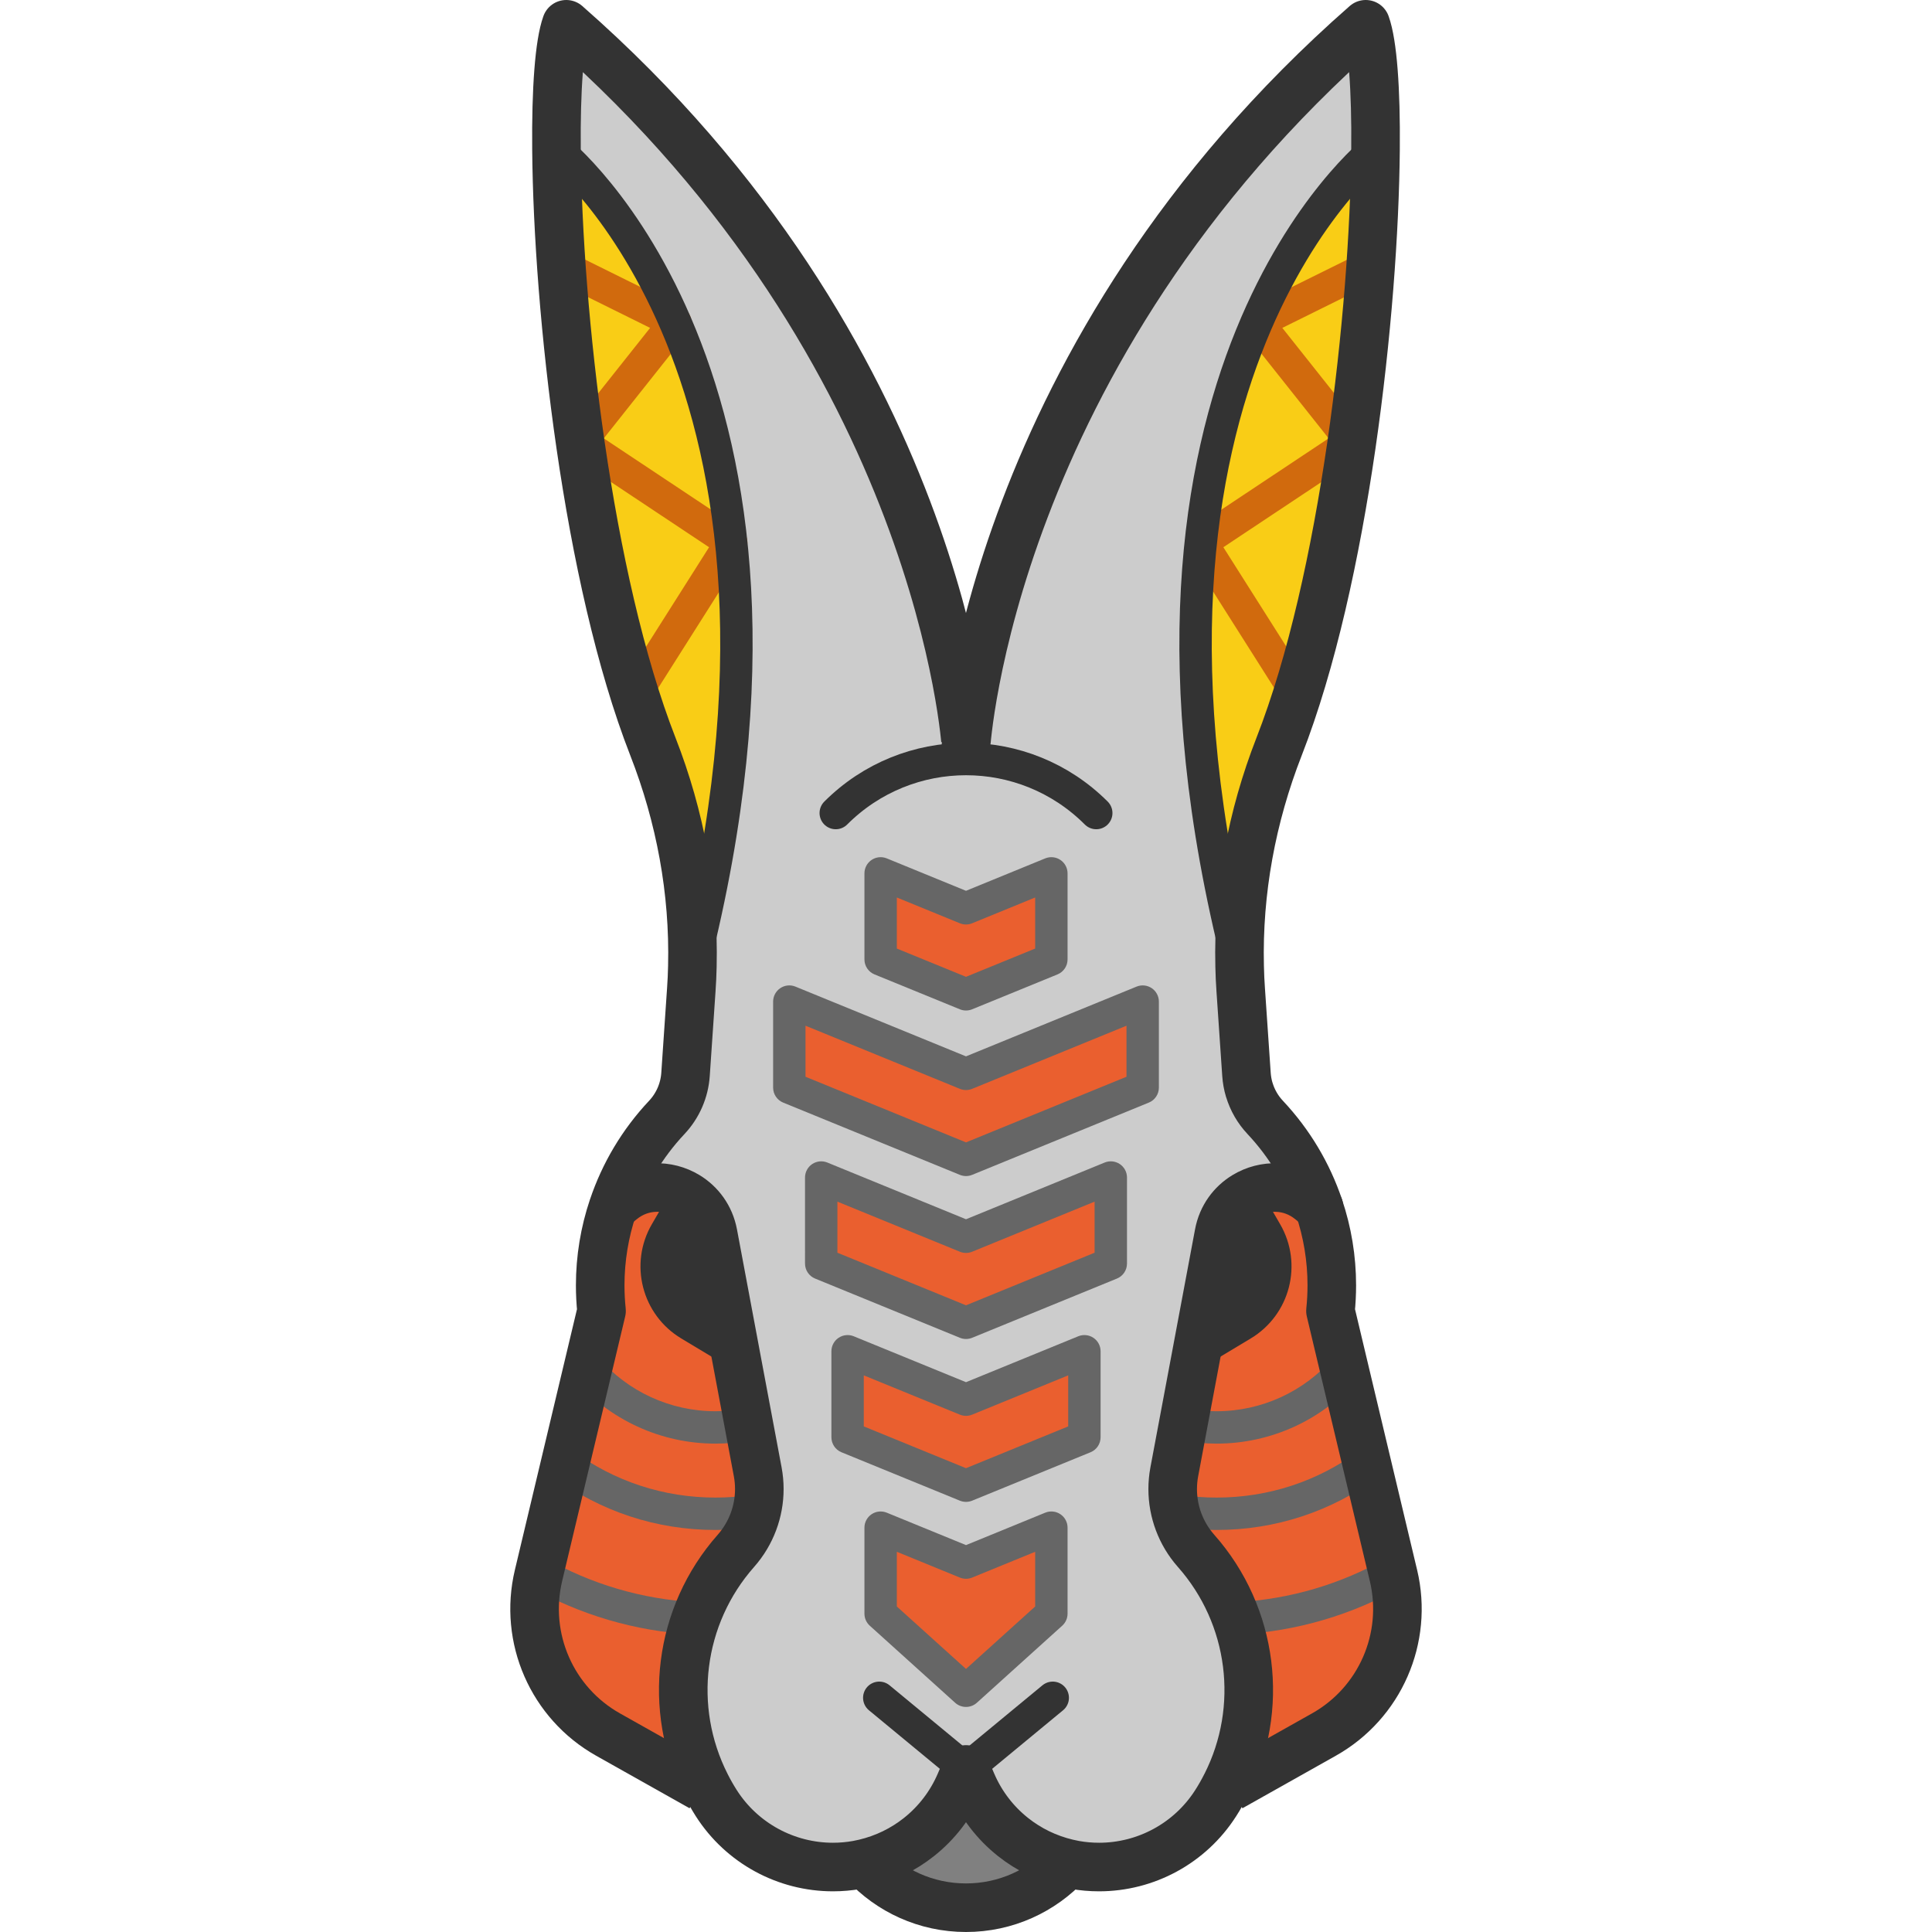 <?xml version="1.0" encoding="iso-8859-1"?>
<!-- Uploaded to: SVG Repo, www.svgrepo.com, Generator: SVG Repo Mixer Tools -->
<svg version="1.1" id="Capa_1" xmlns="http://www.w3.org/2000/svg" xmlns:xlink="http://www.w3.org/1999/xlink" 
	 viewBox="0 0 477.29 477.29" xml:space="preserve">
<g>
	<path style="fill:#CCCCCC;" d="M238.645,437.13l-1.45,3.38c-2.27,5.3-5.79,9.84-10.16,13.31c-3.9,3.1-8.48,5.34-13.45,6.51
		c-0.6,0.14-1.2,0.27-1.81,0.38c-2,0.36-4.02,0.53-6.01,0.53c-11.52,0-22.46-5.84-28.81-15.78c-0.94-1.48-1.8-2.99-2.57-4.53
		c-9.53-18.82-6.76-41.77,7.43-57.82c3.75-4.25,5.77-9.69,5.77-15.25c0-1.41-0.13-2.82-0.39-4.23l-5.56-29.63v-0.01l-5.47-29.18
		c-0.79-4.18-3.25-7.42-6.45-9.37c-4.77-2.9-11.19-2.94-16.14,1.06l-2.13,1.72c2.74-8.16,7.23-15.74,13.27-22.16
		c2.73-2.9,4.37-6.66,4.64-10.63l1.42-20.82c0.14-1.98,0.23-3.95,0.27-5.92h0.13c37.11-146.2-33.7-201.74-33.7-201.74
		c-0.14-14.97,0.71-26.2,2.42-30.95c92.94,81.52,98.75,178.44,98.75,178.44s5.81-96.92,98.75-178.44
		c1.71,4.75,2.56,15.98,2.42,30.95c0,0-70.81,55.54-33.7,201.74h0.13c0.04,1.97,0.13,3.94,0.27,5.92l1.42,20.82
		c0.09,1.3,0.32,2.58,0.69,3.81h0.01c0.76,2.53,2.1,4.87,3.94,6.82c6.03,6.42,10.52,13.99,13.27,22.15l-2.13-1.71
		c-4.94-4-11.37-3.96-16.14-1.06c-3.21,1.95-5.67,5.19-6.45,9.37l-5.47,29.19l-5.56,29.63c-0.26,1.41-0.39,2.83-0.39,4.24
		c0,5.56,2.02,11,5.76,15.24c14.2,16.04,16.97,39,7.45,57.81h-0.01c-0.77,1.54-1.63,3.06-2.58,4.54
		c-6.35,9.94-17.28,15.78-28.8,15.78c-2,0-4.01-0.17-6.01-0.53c-0.61-0.11-1.21-0.24-1.81-0.38c-4.97-1.17-9.55-3.41-13.45-6.51
		c-4.37-3.47-7.89-8.01-10.16-13.31L238.645,437.13z M282.295,268.69v-21.25l-43.65,17.85l-43.65-17.85v21.25l43.65,17.85
		L282.295,268.69z M274.415,312.16V290.9l-35.77,14.63c0,0-25.19-10.3-35.77-14.63v21.26c10.58,4.33,35.77,14.63,35.77,14.63
		L274.415,312.16z M267.895,355.07v-21.25l-29.25,11.96c0,0-16.32-6.67-29.25-11.96v21.25c12.93,5.29,29.25,11.96,29.25,11.96
		L267.895,355.07z M259.735,398.65V377.4l-21.09,8.63c0,0-10.56-4.32-21.09-8.63v21.25l21.09,19.04L259.735,398.65z M259.735,237.02
		v-21.26l-21.09,8.63c0,0-10.56-4.32-21.09-8.63v21.26c10.53,4.3,21.09,8.62,21.09,8.62L259.735,237.02z"/>
	<path style="fill:#EA5F2F;" d="M307.575,295.44c4.77-2.9,11.2-2.94,16.14,1.06l2.13,1.71v0.01c2.09,6.19,3.17,12.7,3.17,19.31
		c0,2.1-0.11,4.22-0.33,6.33l3.35,14.08l5.64,23.68l6.38,26.79l0.2,0.82c3.68,15.46-3.33,31.49-17.18,39.28l-23.08,12.98l-1.08-0.57
		c9.52-18.81,6.75-41.77-7.45-57.81c-3.74-4.24-5.76-9.68-5.76-15.24c0-1.41,0.13-2.83,0.39-4.24l5.56-29.63l11.27-6.77
		c7.85-4.71,10.47-14.85,5.87-22.78l-5.22-9V295.44z"/>
	<path style="fill:#F9CD16;" d="M306.115,238.69c-37.11-146.2,33.7-201.74,33.7-201.74c-0.35,39.79-7.62,106.03-23.83,147.52
		c-6.76,17.3-10.18,35.7-9.74,54.22H306.115z"/>
	<polygon style="fill:#EA5F2F;" points="282.295,247.44 282.295,268.69 238.645,286.54 194.995,268.69 194.995,247.44 
		238.645,265.29 	"/>
	<path style="fill:#EA5F2F;" d="M274.415,290.9v21.26l-35.77,14.63c0,0-25.19-10.3-35.77-14.63V290.9
		c10.58,4.33,35.77,14.63,35.77,14.63L274.415,290.9z"/>
	<path style="fill:#EA5F2F;" d="M267.895,333.82v21.25l-29.25,11.96c0,0-16.32-6.67-29.25-11.96v-21.25
		c12.93,5.29,29.25,11.96,29.25,11.96L267.895,333.82z"/>
	<path style="fill:#EA5F2F;" d="M259.735,377.4v21.25l-21.09,19.04l-21.09-19.04V377.4c10.53,4.31,21.09,8.63,21.09,8.63
		L259.735,377.4z"/>
	<path style="fill:#EA5F2F;" d="M259.735,215.76v21.26l-21.09,8.62c0,0-10.56-4.32-21.09-8.62v-21.26
		c10.53,4.31,21.09,8.63,21.09,8.63L259.735,215.76z"/>
	<path style="fill:#808080;" d="M240.095,440.51c2.27,5.3,5.79,9.84,10.16,13.31c3.9,3.1,8.48,5.34,13.45,6.51
		c-6.24,6.74-15.16,10.96-25.06,10.96c-9.91,0-18.82-4.22-25.06-10.96c4.97-1.17,9.55-3.41,13.45-6.51
		c4.37-3.47,7.89-8.01,10.16-13.31l1.45-3.38L240.095,440.51z"/>
	<path style="fill:#EA5F2F;" d="M187.195,363.63c0.26,1.41,0.39,2.82,0.39,4.23c0,5.56-2.02,11-5.77,15.25
		c-14.19,16.05-16.96,39-7.43,57.82l-1.09,0.56l-23.08-12.98c-13.85-7.79-20.86-23.82-17.18-39.28l15.57-65.37
		c-0.22-2.11-0.33-4.23-0.33-6.33c0-6.6,1.08-13.12,3.16-19.3l0.01-0.01l2.13-1.72c4.95-4,11.37-3.96,16.14-1.06v0.01l-5.22,9
		c-4.6,7.93-1.98,18.07,5.87,22.78l11.27,6.77L187.195,363.63z"/>
	<path style="fill:#F9CD16;" d="M171.045,238.69c0.44-18.52-2.98-36.92-9.74-54.22c-16.21-41.49-23.48-107.73-23.83-147.52
		c0,0,70.81,55.54,33.7,201.74H171.045z"/>
	<path style="fill:#666666;" d="M238.645,290.54c-0.515,0-1.029-0.099-1.514-0.298l-43.65-17.85
		c-1.503-0.615-2.486-2.078-2.486-3.702v-21.25c0-1.333,0.664-2.578,1.77-3.321c1.107-0.743,2.509-0.886,3.744-0.382l42.136,17.231
		l42.136-17.231c1.234-0.505,2.637-0.361,3.744,0.382c1.107,0.743,1.77,1.988,1.77,3.321v21.25c0,1.625-0.982,3.088-2.486,3.702
		l-43.65,17.85C239.674,290.441,239.16,290.54,238.645,290.54z M198.995,266.004l39.65,16.214l39.65-16.214v-12.607l-38.136,15.595
		c-0.971,0.397-2.058,0.397-3.028,0l-38.136-15.595V266.004z"/>
	<path style="fill:#666666;" d="M238.645,330.79c-0.515,0-1.029-0.099-1.514-0.298c0,0-25.191-10.3-35.771-14.631
		c-1.503-0.615-2.485-2.078-2.485-3.702V290.9c0-1.333,0.664-2.578,1.771-3.321c1.106-0.743,2.511-0.886,3.745-0.381
		c9.02,3.692,28.661,11.723,34.255,14.01l34.256-14.011c1.233-0.505,2.637-0.361,3.744,0.382c1.107,0.743,1.771,1.988,1.771,3.321
		v21.26c0,1.624-0.982,3.087-2.486,3.702l-35.77,14.63C239.674,330.691,239.16,330.79,238.645,330.79z M206.875,309.475
		c9.738,3.984,26.646,10.898,31.77,12.994l31.77-12.994v-12.617l-30.256,12.375c-0.97,0.397-2.057,0.397-3.028,0
		c0,0-18.3-7.483-30.256-12.374V309.475z"/>
	<path style="fill:#666666;" d="M238.645,371.03c-0.514,0-1.028-0.099-1.513-0.297c0,0-16.321-6.67-29.251-11.961
		c-1.503-0.615-2.485-2.078-2.485-3.702v-21.25c0-1.333,0.664-2.578,1.77-3.321c1.107-0.743,2.511-0.886,3.744-0.381
		c10.567,4.323,23.399,9.569,27.735,11.341l27.737-11.341c1.233-0.505,2.637-0.361,3.744,0.382c1.107,0.743,1.77,1.988,1.77,3.321
		v21.25c0,1.625-0.982,3.088-2.486,3.702l-29.25,11.96C239.674,370.931,239.159,371.03,238.645,371.03z M213.395,352.385
		c10.015,4.096,21.249,8.689,25.249,10.324l25.25-10.325v-12.607l-23.736,9.706c-0.97,0.397-2.057,0.397-3.027,0
		c0,0-12.114-4.951-23.737-9.705V352.385z"/>
	<path style="fill:#666666;" d="M238.645,421.69c-0.959,0-1.919-0.344-2.681-1.031l-21.09-19.04
		c-0.84-0.758-1.319-1.837-1.319-2.969V377.4c0-1.333,0.664-2.578,1.771-3.321c1.106-0.743,2.511-0.885,3.744-0.381l19.575,8.01
		l19.575-8.01c1.234-0.505,2.638-0.362,3.745,0.381c1.106,0.743,1.771,1.988,1.771,3.321v21.25c0,1.132-0.479,2.211-1.319,2.969
		l-21.09,19.04C240.564,421.346,239.605,421.69,238.645,421.69z M221.555,396.872l17.09,15.429l17.09-15.429v-13.513l-15.575,6.374
		c-0.972,0.397-2.059,0.397-3.03,0l-15.575-6.374V396.872z"/>
	<path style="fill:#666666;" d="M238.645,249.64c-0.515,0-1.029-0.099-1.515-0.298c0,0-10.559-4.32-21.087-8.619
		c-1.504-0.614-2.488-2.078-2.488-3.703v-21.26c0-1.333,0.664-2.578,1.77-3.321c1.107-0.743,2.511-0.886,3.745-0.381l19.575,8.01
		l19.575-8.01c1.233-0.504,2.638-0.362,3.744,0.381c1.106,0.743,1.771,1.988,1.771,3.321v21.26c0,1.625-0.983,3.088-2.487,3.703
		l-21.09,8.62C239.673,249.541,239.159,249.64,238.645,249.64z M221.555,234.333c7.263,2.966,14.138,5.778,17.09,6.985l17.089-6.985
		v-12.615l-15.575,6.373c-0.971,0.397-2.059,0.397-3.029,0l-15.575-6.373V234.333z"/>
	<path style="fill:none;stroke:#333333;stroke-width:8;stroke-linecap:round;stroke-linejoin:round;stroke-miterlimit:10;" d="
		M206.465,200.86c17.79-17.79,46.57-17.79,64.36,0"/>
	
		<polyline style="fill:none;stroke:#333333;stroke-width:8;stroke-linecap:round;stroke-linejoin:round;stroke-miterlimit:10;" points="
		260.075,419.43 238.645,437.13 217.215,419.43 	"/>
	<path style="fill:none;stroke:#333333;stroke-width:12;stroke-linejoin:round;stroke-miterlimit:10;" d="M213.585,460.33
		c6.24,6.74,15.15,10.96,25.06,10.96c9.9,0,18.82-4.22,25.06-10.96"/>
	<path style="fill:#D16A0D;" d="M160.191,173.778l-6.758-4.282l21.739-34.306l-34.062-22.645c-0.932-0.62-1.562-1.602-1.737-2.707
		c-0.174-1.106,0.122-2.234,0.818-3.111l20.415-25.723l-23.704-11.732l3.549-7.17L168.59,76.03c1.083,0.536,1.865,1.533,2.129,2.712
		c0.264,1.179-0.019,2.414-0.77,3.36l-20.786,26.191l33.697,22.402c1.812,1.204,2.329,3.635,1.165,5.472L160.191,173.778z"/>
	<path style="fill:#D16A0D;" d="M317.206,173.778l-23.834-37.611c-1.164-1.837-0.647-4.268,1.164-5.472l33.697-22.402
		l-20.786-26.191c-0.751-0.946-1.034-2.181-0.77-3.36c0.264-1.179,1.046-2.176,2.129-2.712l28.139-13.927l3.549,7.17L316.79,81.005
		l20.415,25.723c0.696,0.877,0.992,2.005,0.818,3.111c-0.175,1.105-0.805,2.087-1.737,2.707l-34.062,22.645l21.739,34.306
		L317.206,173.778z"/>
	<g>
		<path style="fill:#666666;" d="M300.539,356.64c-2.833,0-5.691-0.265-8.494-0.788l1.467-7.864c2.32,0.433,4.685,0.652,7.027,0.652
			c11.142,0,21.691-4.849,28.944-13.304l6.072,5.208C326.78,350.773,314.017,356.64,300.539,356.64z"/>
		<path style="fill:#666666;" d="M300.539,377.97c-3.47,0-6.943-0.265-10.321-0.787l1.222-7.906c2.976,0.46,6.037,0.693,9.1,0.693
			c12.801,0,24.988-4,35.245-11.569l4.75,6.437C328.891,373.429,315.061,377.97,300.539,377.97z"/>
		<path style="fill:#666666;" d="M306.109,403.793l-0.462-7.987c13.111-0.759,25.532-4.418,36.918-10.876l3.947,6.958
			C334.049,398.958,320.456,402.963,306.109,403.793z"/>
		<path style="fill:#666666;" d="M176.751,356.64c-13.479,0-26.242-5.867-35.016-16.096l6.072-5.208
			c7.253,8.455,17.802,13.304,28.944,13.304c2.342,0,4.707-0.219,7.027-0.652l1.467,7.864
			C182.442,356.375,179.585,356.64,176.751,356.64z"/>
		<path style="fill:#666666;" d="M176.751,377.97c-14.523,0-28.353-4.541-39.995-13.132l4.75-6.437
			c10.256,7.568,22.444,11.569,35.245,11.569c3.062,0,6.124-0.233,9.1-0.693l1.222,7.906
			C183.694,377.705,180.222,377.97,176.751,377.97z"/>
		<path style="fill:#666666;" d="M171.181,403.793c-14.347-0.83-27.94-4.835-40.403-11.904l3.947-6.958
			c11.386,6.458,23.807,10.117,36.918,10.876L171.181,403.793z"/>
	</g>
	<path style="fill:none;stroke:#333333;stroke-width:12;stroke-linejoin:round;stroke-miterlimit:10;" d="M303.995,441.49
		l23.08-12.98c13.85-7.79,20.86-23.82,17.18-39.28l-0.2-0.82l-6.38-26.79l-5.64-23.68l-3.35-14.08c0.22-2.11,0.33-4.23,0.33-6.33
		c0-6.61-1.08-13.12-3.17-19.31v-0.01c-2.75-8.16-7.24-15.73-13.27-22.15c-1.84-1.95-3.18-4.29-3.94-6.82h-0.01
		c-0.37-1.23-0.6-2.51-0.69-3.81l-1.42-20.82c-0.14-1.98-0.23-3.95-0.27-5.92c-0.44-18.52,2.98-36.92,9.74-54.22
		c16.21-41.49,23.48-107.73,23.83-147.52c0.14-14.97-0.71-26.2-2.42-30.95c-92.94,81.52-98.75,178.44-98.75,178.44
		S232.835,87.52,139.895,6c-1.71,4.75-2.56,15.98-2.42,30.95c0.35,39.79,7.62,106.03,23.83,147.52c6.76,17.3,10.18,35.7,9.74,54.22
		c-0.04,1.97-0.13,3.94-0.27,5.92l-1.42,20.82c-0.27,3.97-1.91,7.73-4.64,10.63c-6.04,6.42-10.53,14-13.27,22.16l-0.01,0.01
		c-2.08,6.18-3.16,12.7-3.16,19.3c0,2.1,0.11,4.22,0.33,6.33l-15.57,65.37c-3.68,15.46,3.33,31.49,17.18,39.28l23.08,12.98"/>
	<path style="fill:#333333;" d="M312.795,304.45c4.6,7.93,1.98,18.07-5.87,22.78l-11.27,6.77l5.47-29.19
		c0.78-4.18,3.24-7.42,6.45-9.37v0.01L312.795,304.45z"/>
	<path style="fill:#333333;" d="M181.635,333.99V334l-11.27-6.77c-7.85-4.71-10.47-14.85-5.87-22.78l5.22-9v-0.01
		c3.2,1.95,5.66,5.19,6.45,9.37L181.635,333.99z"/>
	<path style="fill:none;stroke:#333333;stroke-width:8;stroke-linejoin:round;stroke-miterlimit:10;" d="M169.715,295.45l-5.22,9
		c-4.6,7.93-1.98,18.07,5.87,22.78l11.27,6.77"/>
	<path style="fill:none;stroke:#333333;stroke-width:8;stroke-linejoin:round;stroke-miterlimit:10;" d="M307.575,295.45l5.22,9
		c4.6,7.93,1.98,18.07-5.87,22.78l-11.27,6.77"/>
	<path style="fill:none;stroke:#333333;stroke-width:12;stroke-linejoin:round;stroke-miterlimit:10;" d="M325.865,298.23
		l-0.02-0.01v-0.01l-2.13-1.71c-4.94-4-11.37-3.96-16.14-1.06c-3.21,1.95-5.67,5.19-6.45,9.37l-5.47,29.19l-5.56,29.63
		c-0.26,1.41-0.39,2.83-0.39,4.24c0,5.56,2.02,11,5.76,15.24c14.2,16.04,16.97,39,7.45,57.81h-0.01c-0.77,1.54-1.63,3.06-2.58,4.54
		c-6.35,9.94-17.28,15.78-28.8,15.78c-2,0-4.01-0.17-6.01-0.53c-0.61-0.11-1.21-0.24-1.81-0.38c-4.97-1.17-9.55-3.41-13.45-6.51
		c-4.37-3.47-7.89-8.01-10.16-13.31l-1.45-3.38l-1.45,3.38c-2.27,5.3-5.79,9.84-10.16,13.31c-3.9,3.1-8.48,5.34-13.45,6.51
		c-0.6,0.14-1.2,0.27-1.81,0.38c-2,0.36-4.02,0.53-6.01,0.53c-11.52,0-22.46-5.84-28.81-15.78c-0.94-1.48-1.8-2.99-2.57-4.53
		c-9.53-18.82-6.76-41.77,7.43-57.82c3.75-4.25,5.77-9.69,5.77-15.25c0-1.41-0.13-2.82-0.39-4.23l-5.56-29.63v-0.01l-5.47-29.18
		c-0.79-4.18-3.25-7.42-6.45-9.37c-4.77-2.9-11.19-2.94-16.14,1.06l-2.13,1.72l-0.01,0.01"/>
	<path style="fill:none;stroke:#333333;stroke-width:8;stroke-linejoin:round;stroke-miterlimit:10;" d="M137.475,36.95
		c0,0,70.81,55.54,33.7,201.74"/>
	<path style="fill:none;stroke:#333333;stroke-width:8;stroke-linejoin:round;stroke-miterlimit:10;" d="M339.815,36.95
		c0,0-70.81,55.54-33.7,201.74"/>
</g>
</svg>